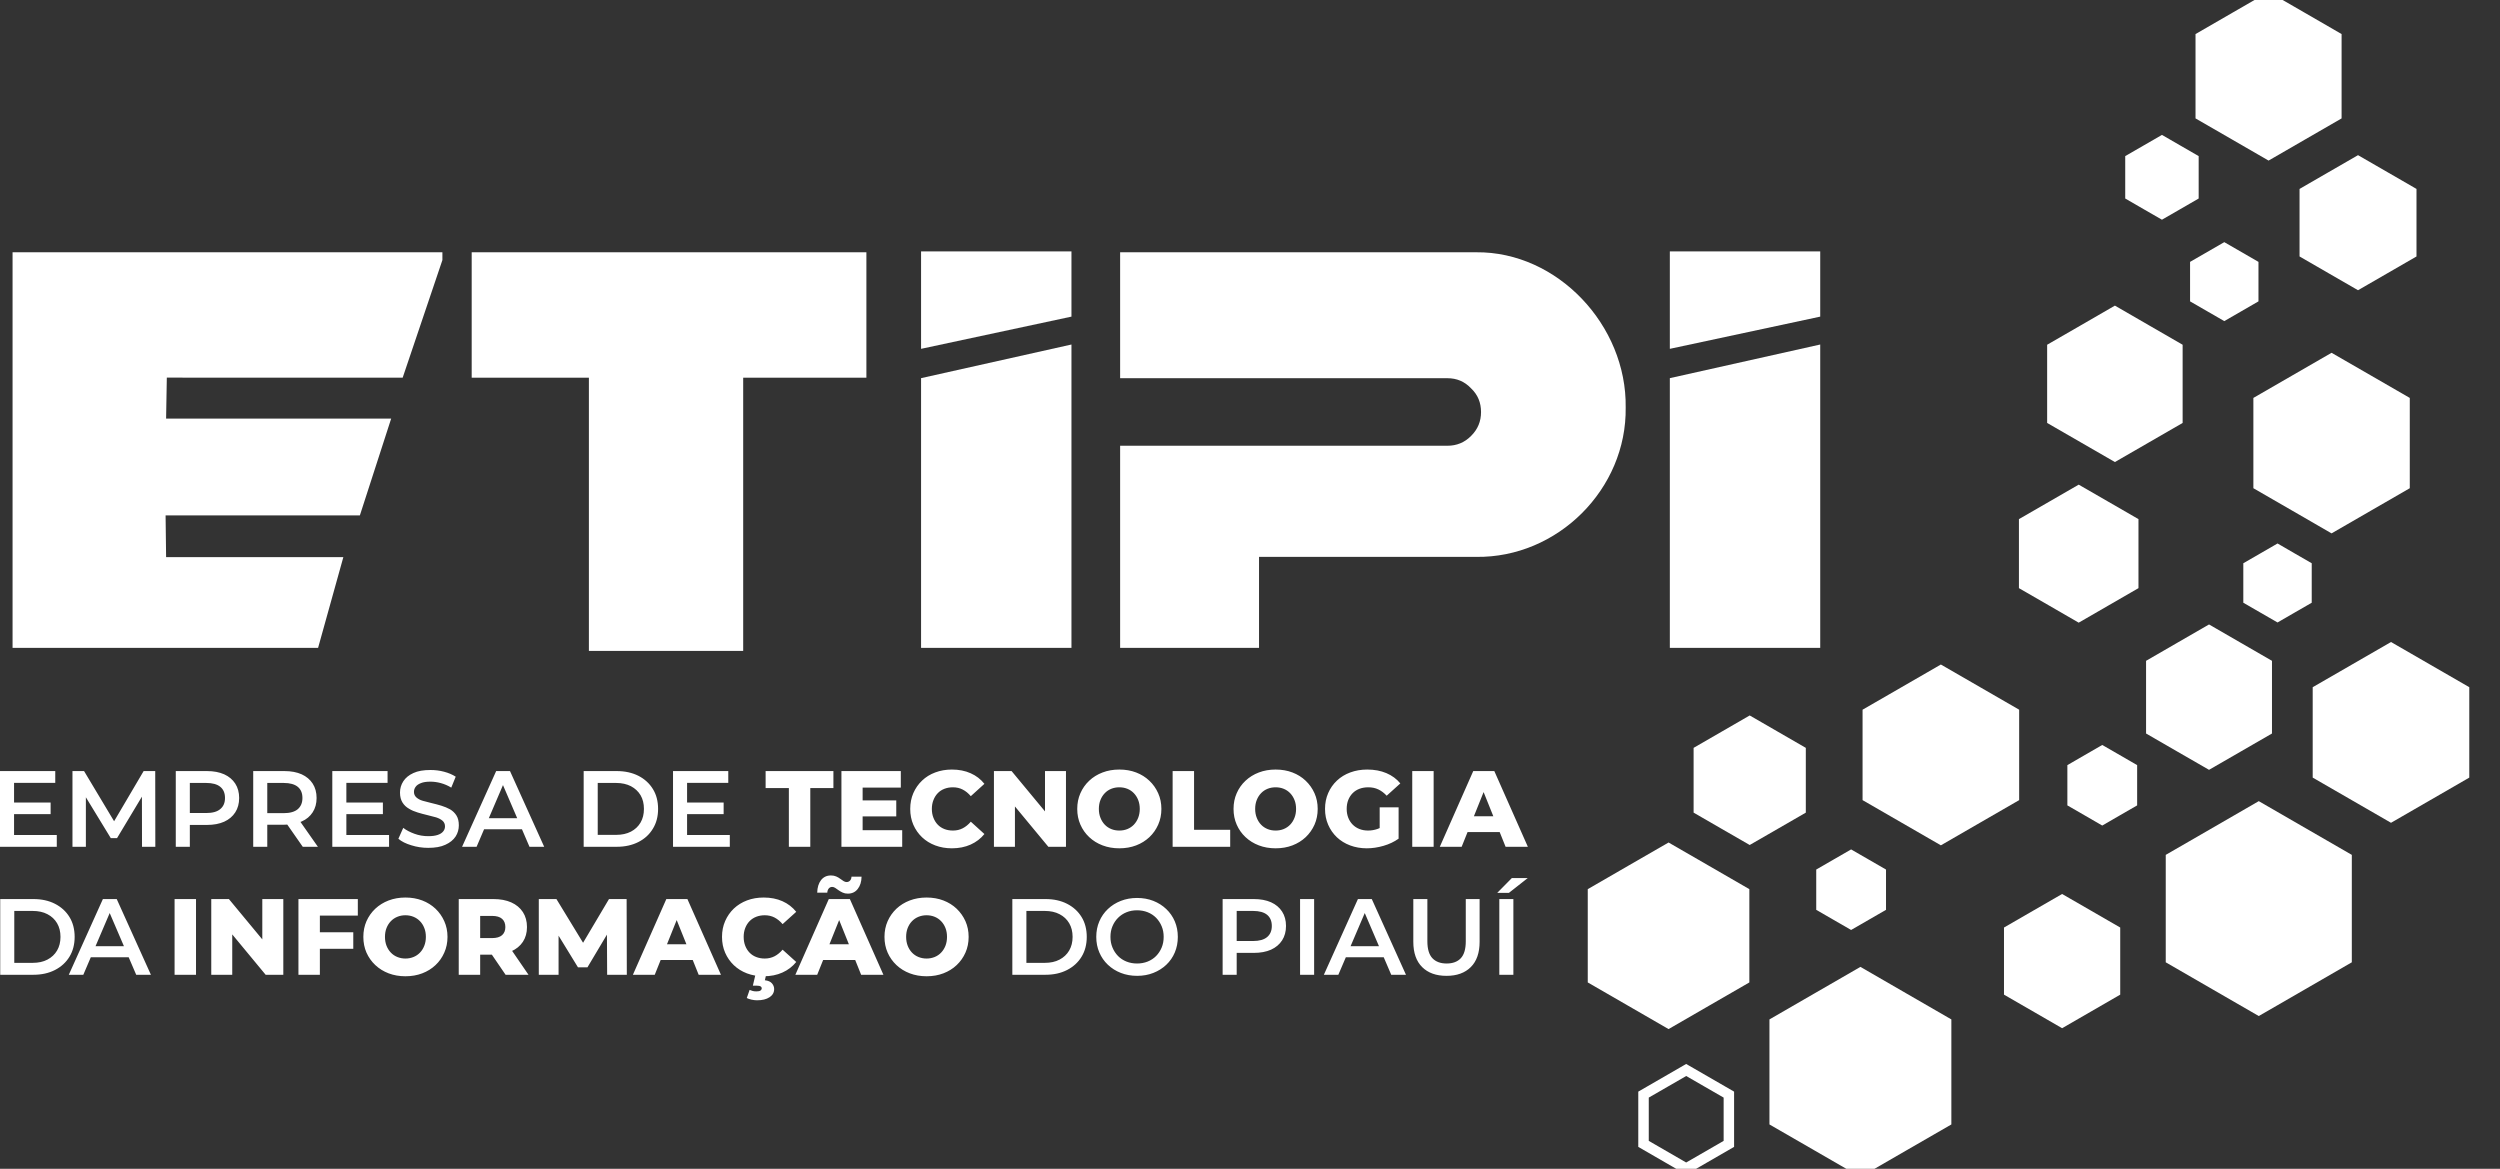 <svg width="77" height="36" viewBox="0 0 77 36" fill="none" xmlns="http://www.w3.org/2000/svg">
<rect x="0" y="0" width="77" height="36" fill="#333333" stroke="none"/>
<g id="_2592628979584">
<path id="Vector" d="M14.528 11.633L18.138 11.633V20.048H22.89V11.633L26.685 11.633V7.77H14.528V11.633Z" fill="white"/>
<path id="Vector_2" d="M0.387 19.954H9.797L10.575 17.16H5.116L5.1 15.874H11.084L12.048 12.893H5.116L5.138 11.631C7.992 11.631 9.549 11.632 12.402 11.633L13.626 8.01V7.77H0.387V19.954Z" fill="white"/>
<path id="Vector_3" d="M28.369 11.647V19.955H33.001V10.611L28.369 11.647Z" fill="white"/>
<path id="Vector_4" d="M38.778 13.729H34.5V19.954H38.778V17.152H45.465C47.975 17.186 50.108 15.063 50.071 12.549C50.108 10.026 47.975 7.745 45.465 7.77H34.5V11.649H38.778H39.587H44.582C44.864 11.649 45.108 11.748 45.307 11.959C45.517 12.157 45.616 12.402 45.616 12.692C45.616 12.977 45.517 13.222 45.307 13.429C45.108 13.63 44.864 13.729 44.582 13.729H38.778Z" fill="white"/>
<path id="Vector_5" fill-rule="evenodd" clip-rule="evenodd" d="M69.872 -0.25L70.997 0.399L72.121 1.049V2.348V3.647L70.997 4.296L69.872 4.946L68.747 4.296L67.622 3.647V2.348V1.049L68.747 0.399L69.872 -0.25Z" fill="white"/>
<path id="Vector_6" fill-rule="evenodd" clip-rule="evenodd" d="M72.627 4.779L73.528 5.299L74.428 5.819V6.859V7.899L73.528 8.419L72.627 8.939L71.726 8.419L70.826 7.899V6.859V5.819L71.726 5.299L72.627 4.779Z" fill="white"/>
<path id="Vector_7" fill-rule="evenodd" clip-rule="evenodd" d="M66.588 4.155L67.154 4.482L67.719 4.808V5.461V6.114L67.154 6.441L66.588 6.767L66.022 6.441L65.457 6.114V5.461V4.808L66.022 4.482L66.588 4.155Z" fill="white"/>
<path id="Vector_8" fill-rule="evenodd" clip-rule="evenodd" d="M65.139 9.413L66.182 10.016L67.225 10.618V11.822V13.027L66.182 13.629L65.139 14.231L64.096 13.629L63.052 13.027V11.822V10.618L64.096 10.016L65.139 9.413Z" fill="white"/>
<path id="Vector_9" fill-rule="evenodd" clip-rule="evenodd" d="M71.812 10.866L73.017 11.561L74.221 12.256V13.647V15.037L73.017 15.732L71.812 16.428L70.608 15.732L69.404 15.037V13.647V12.256L70.608 11.561L71.812 10.866Z" fill="white"/>
<path id="Vector_10" fill-rule="evenodd" clip-rule="evenodd" d="M64.024 14.927L64.945 15.458L65.865 15.989V17.052V18.115L64.945 18.646L64.024 19.178L63.104 18.646L62.183 18.115V17.052V15.989L63.104 15.458L64.024 14.927Z" fill="white"/>
<path id="Vector_11" fill-rule="evenodd" clip-rule="evenodd" d="M70.148 16.739L70.674 17.044L71.201 17.348V17.956V18.564L70.674 18.868L70.148 19.172L69.621 18.868L69.094 18.564V17.956V17.348L69.621 17.044L70.148 16.739Z" fill="white"/>
<path id="Vector_12" fill-rule="evenodd" clip-rule="evenodd" d="M68.038 19.233L69.007 19.793L69.977 20.353V21.472V22.592L69.007 23.152L68.038 23.711L67.068 23.152L66.099 22.592V21.472V20.353L67.068 19.793L68.038 19.233Z" fill="white"/>
<path id="Vector_13" fill-rule="evenodd" clip-rule="evenodd" d="M64.749 22.945L65.287 23.255L65.824 23.566V24.186V24.806L65.287 25.116L64.749 25.427L64.212 25.116L63.675 24.806V24.186V23.566L64.212 23.255L64.749 22.945Z" fill="white"/>
<path id="Vector_14" fill-rule="evenodd" clip-rule="evenodd" d="M59.779 20.467L60.984 21.163L62.19 21.859V23.252V24.644L60.984 25.34L59.779 26.036L58.573 25.34L57.367 24.644V23.252V21.859L58.573 21.163L59.779 20.467Z" fill="white"/>
<path id="Vector_15" fill-rule="evenodd" clip-rule="evenodd" d="M73.643 19.774L74.849 20.47L76.054 21.166V22.558V23.95L74.849 24.646L73.643 25.342L72.437 24.646L71.231 23.95V22.558V21.166L72.437 20.47L73.643 19.774Z" fill="white"/>
<path id="Vector_16" fill-rule="evenodd" clip-rule="evenodd" d="M69.57 24.675L71.003 25.503L72.436 26.33V27.985V29.639L71.003 30.467L69.57 31.294L68.138 30.467L66.705 29.639V27.985V26.33L68.138 25.503L69.57 24.675Z" fill="white"/>
<path id="Vector_17" fill-rule="evenodd" clip-rule="evenodd" d="M63.513 27.535L64.408 28.051L65.303 28.568V29.602V30.635L64.408 31.152L63.513 31.669L62.618 31.152L61.723 30.635V29.602V28.568L62.618 28.051L63.513 27.535Z" fill="white"/>
<path id="Vector_18" fill-rule="evenodd" clip-rule="evenodd" d="M57.301 29.78L58.701 30.589L60.102 31.398V33.015V34.633L58.701 35.441L57.301 36.25L55.9 35.441L54.499 34.633V33.015V31.398L55.9 30.589L57.301 29.78Z" fill="white"/>
<path id="Vector_19" fill-rule="evenodd" clip-rule="evenodd" d="M53.891 22.036L54.755 22.535L55.619 23.034V24.031V25.029L54.755 25.528L53.891 26.026L53.027 25.528L52.163 25.029V24.031V23.034L53.027 22.535L53.891 22.036Z" fill="white"/>
<path id="Vector_20" fill-rule="evenodd" clip-rule="evenodd" d="M68.508 7.458L69.035 7.762L69.561 8.066V8.674V9.282L69.035 9.586L68.508 9.89L67.981 9.586L67.454 9.282V8.674V8.066L67.981 7.762L68.508 7.458Z" fill="white"/>
<path id="Vector_21" fill-rule="evenodd" clip-rule="evenodd" d="M57.014 26.162L57.552 26.472L58.089 26.782V27.403V28.023L57.552 28.333L57.014 28.643L56.477 28.333L55.94 28.023V27.403V26.782L56.477 26.472L57.014 26.162Z" fill="white"/>
<path id="Vector_22" d="M52.014 32.816L53.41 33.622V35.324L51.934 36.176L50.459 35.324V33.622L51.934 32.77L52.014 32.816ZM52.512 33.474L51.935 33.141L50.782 33.806V35.139L51.934 35.805L53.088 35.139V33.806L52.512 33.474Z" fill="white"/>
<path id="Vector_23" d="M24.297 26.081V24.272H23.581V23.749H25.669V24.272H24.957V26.081H24.297ZM26.522 24.652H27.605V25.145H26.522V24.652ZM26.569 25.571H27.788V26.081H25.916V23.749H27.745V24.259H26.569V25.571ZM29.318 26.128C29.133 26.128 28.963 26.098 28.806 26.039C28.649 25.98 28.514 25.896 28.4 25.788C28.285 25.679 28.196 25.551 28.131 25.403C28.067 25.255 28.035 25.093 28.035 24.915C28.035 24.737 28.067 24.575 28.131 24.427C28.196 24.279 28.285 24.151 28.4 24.042C28.514 23.933 28.649 23.849 28.806 23.791C28.963 23.732 29.133 23.702 29.318 23.702C29.533 23.702 29.726 23.74 29.896 23.816C30.066 23.891 30.207 24 30.32 24.142L29.901 24.522C29.825 24.433 29.742 24.365 29.652 24.319C29.562 24.272 29.462 24.249 29.351 24.249C29.255 24.249 29.168 24.264 29.088 24.295C29.008 24.326 28.939 24.371 28.883 24.43C28.826 24.489 28.782 24.559 28.75 24.642C28.717 24.724 28.701 24.815 28.701 24.915C28.701 25.015 28.717 25.106 28.75 25.188C28.782 25.27 28.826 25.341 28.883 25.4C28.939 25.459 29.008 25.503 29.088 25.535C29.168 25.566 29.255 25.581 29.351 25.581C29.462 25.581 29.562 25.558 29.652 25.511C29.742 25.465 29.825 25.397 29.901 25.308L30.32 25.688C30.207 25.828 30.066 25.936 29.896 26.013C29.726 26.089 29.533 26.128 29.318 26.128ZM30.613 26.081V23.749H31.157L32.443 25.301H32.186V23.749H32.832V26.081H32.289L31.003 24.528H31.26V26.081H30.613ZM34.475 26.128C34.288 26.128 34.116 26.098 33.959 26.038C33.801 25.978 33.663 25.893 33.547 25.783C33.43 25.673 33.34 25.545 33.276 25.398C33.211 25.251 33.179 25.09 33.179 24.915C33.179 24.739 33.211 24.578 33.276 24.432C33.34 24.285 33.43 24.157 33.547 24.047C33.663 23.937 33.801 23.852 33.959 23.792C34.116 23.732 34.288 23.702 34.475 23.702C34.664 23.702 34.836 23.732 34.993 23.792C35.15 23.852 35.285 23.937 35.401 24.047C35.517 24.157 35.607 24.285 35.672 24.432C35.738 24.578 35.771 24.739 35.771 24.915C35.771 25.09 35.738 25.252 35.672 25.4C35.607 25.547 35.517 25.675 35.401 25.785C35.285 25.893 35.15 25.978 34.993 26.038C34.836 26.098 34.664 26.128 34.475 26.128ZM34.475 25.581C34.564 25.581 34.646 25.566 34.723 25.535C34.8 25.503 34.866 25.459 34.923 25.4C34.979 25.341 35.024 25.27 35.056 25.188C35.088 25.106 35.105 25.015 35.105 24.915C35.105 24.813 35.088 24.721 35.056 24.64C35.024 24.559 34.979 24.489 34.923 24.43C34.866 24.371 34.8 24.326 34.723 24.295C34.646 24.264 34.564 24.249 34.475 24.249C34.386 24.249 34.303 24.264 34.227 24.295C34.15 24.326 34.083 24.371 34.027 24.43C33.97 24.489 33.926 24.559 33.894 24.64C33.861 24.721 33.845 24.813 33.845 24.915C33.845 25.015 33.861 25.106 33.894 25.188C33.926 25.27 33.97 25.341 34.027 25.4C34.083 25.459 34.15 25.503 34.227 25.535C34.303 25.566 34.386 25.581 34.475 25.581ZM36.117 26.081V23.749H36.777V25.558H37.89V26.081H36.117ZM39.289 26.128C39.102 26.128 38.93 26.098 38.773 26.038C38.615 25.978 38.478 25.893 38.361 25.783C38.244 25.673 38.154 25.545 38.09 25.398C38.025 25.251 37.993 25.09 37.993 24.915C37.993 24.739 38.025 24.578 38.09 24.432C38.154 24.285 38.244 24.157 38.361 24.047C38.478 23.937 38.615 23.852 38.773 23.792C38.93 23.732 39.102 23.702 39.289 23.702C39.478 23.702 39.65 23.732 39.807 23.792C39.964 23.852 40.1 23.937 40.215 24.047C40.331 24.157 40.421 24.285 40.487 24.432C40.552 24.578 40.585 24.739 40.585 24.915C40.585 25.09 40.552 25.252 40.487 25.4C40.421 25.547 40.331 25.675 40.215 25.785C40.1 25.893 39.964 25.978 39.807 26.038C39.65 26.098 39.478 26.128 39.289 26.128ZM39.289 25.581C39.378 25.581 39.461 25.566 39.537 25.535C39.614 25.503 39.68 25.459 39.737 25.4C39.794 25.341 39.838 25.27 39.87 25.188C39.903 25.106 39.919 25.015 39.919 24.915C39.919 24.813 39.903 24.721 39.87 24.64C39.838 24.559 39.794 24.489 39.737 24.43C39.68 24.371 39.614 24.326 39.537 24.295C39.461 24.264 39.378 24.249 39.289 24.249C39.2 24.249 39.117 24.264 39.041 24.295C38.964 24.326 38.897 24.371 38.841 24.43C38.784 24.489 38.74 24.559 38.708 24.64C38.675 24.721 38.659 24.813 38.659 24.915C38.659 25.015 38.675 25.106 38.708 25.188C38.74 25.27 38.784 25.341 38.841 25.4C38.897 25.459 38.964 25.503 39.041 25.535C39.117 25.566 39.2 25.581 39.289 25.581ZM42.097 26.128C41.913 26.128 41.742 26.098 41.584 26.039C41.427 25.98 41.291 25.896 41.176 25.788C41.062 25.679 40.972 25.551 40.908 25.403C40.843 25.255 40.811 25.093 40.811 24.915C40.811 24.737 40.843 24.575 40.908 24.427C40.972 24.279 41.062 24.151 41.178 24.042C41.293 23.933 41.431 23.849 41.589 23.791C41.748 23.732 41.922 23.702 42.111 23.702C42.331 23.702 42.527 23.739 42.7 23.812C42.874 23.886 43.017 23.991 43.13 24.129L42.71 24.508C42.63 24.422 42.544 24.357 42.452 24.314C42.36 24.27 42.257 24.249 42.144 24.249C42.044 24.249 41.953 24.264 41.871 24.295C41.789 24.326 41.719 24.371 41.661 24.43C41.603 24.489 41.558 24.559 41.526 24.64C41.494 24.721 41.478 24.813 41.478 24.915C41.478 25.013 41.494 25.103 41.526 25.185C41.558 25.267 41.603 25.337 41.661 25.396C41.719 25.455 41.788 25.501 41.869 25.533C41.95 25.565 42.04 25.581 42.137 25.581C42.235 25.581 42.331 25.565 42.424 25.533C42.517 25.501 42.611 25.446 42.707 25.368L43.077 25.831C42.944 25.926 42.789 26 42.614 26.051C42.438 26.102 42.266 26.128 42.097 26.128ZM42.494 25.744V24.865H43.077V25.831L42.494 25.744ZM43.497 26.081V23.749H44.156V26.081H43.497ZM44.346 26.081L45.376 23.749H46.025L47.058 26.081H46.372L45.565 24.072H45.825L45.019 26.081H44.346ZM44.909 25.628L45.079 25.141H46.218L46.388 25.628H44.909ZM0.4 24.718H1.559V25.075H0.4V24.718ZM0.433 25.718H1.749V26.081H0V23.749H1.702V24.112H0.433V25.718ZM2.232 26.081V23.749H2.589L3.608 25.451H3.422L4.424 23.749H4.781L4.784 26.081H4.374L4.371 24.392H4.458L3.605 25.814H3.412L2.545 24.392H2.645V26.081H2.232ZM5.414 26.081V23.749H6.373C6.58 23.749 6.756 23.782 6.906 23.849C7.053 23.916 7.166 24.012 7.246 24.135C7.326 24.259 7.366 24.408 7.366 24.578C7.366 24.748 7.326 24.898 7.246 25.021C7.166 25.145 7.053 25.241 6.906 25.308C6.756 25.375 6.58 25.408 6.373 25.408H5.654L5.847 25.205V26.081H5.414ZM5.847 25.251L5.654 25.041H6.353C6.543 25.041 6.69 25.002 6.786 24.918C6.883 24.838 6.93 24.725 6.93 24.578C6.93 24.428 6.883 24.315 6.786 24.235C6.69 24.155 6.543 24.115 6.353 24.115H5.654L5.847 23.902V25.251ZM7.799 26.081V23.749H8.759C8.965 23.749 9.142 23.782 9.292 23.849C9.438 23.916 9.552 24.012 9.631 24.135C9.711 24.259 9.751 24.408 9.751 24.578C9.751 24.748 9.711 24.895 9.631 25.018C9.552 25.141 9.438 25.238 9.292 25.301C9.142 25.368 8.965 25.401 8.759 25.401H8.039L8.232 25.205V26.081H7.799ZM9.325 26.081L8.735 25.235H9.198L9.791 26.081H9.325ZM8.232 25.251L8.039 25.045H8.739C8.928 25.045 9.075 25.005 9.172 24.922C9.268 24.838 9.315 24.725 9.315 24.578C9.315 24.428 9.268 24.315 9.172 24.235C9.075 24.155 8.928 24.115 8.739 24.115H8.039L8.232 23.902V25.251ZM10.634 24.718H11.793V25.075H10.634V24.718ZM10.668 25.718H11.983V26.081H10.235V23.749H11.937V24.112H10.668V25.718ZM13.19 26.114C13.006 26.114 12.833 26.087 12.666 26.034C12.5 25.984 12.367 25.918 12.27 25.834L12.42 25.498C12.513 25.571 12.63 25.631 12.767 25.681C12.903 25.731 13.046 25.754 13.19 25.754C13.313 25.754 13.409 25.741 13.486 25.714C13.563 25.688 13.616 25.651 13.652 25.605C13.689 25.561 13.706 25.508 13.706 25.451C13.706 25.381 13.679 25.321 13.629 25.278C13.579 25.235 13.513 25.201 13.433 25.175C13.35 25.151 13.259 25.128 13.163 25.105C13.063 25.081 12.963 25.055 12.866 25.025C12.767 24.995 12.677 24.958 12.597 24.908C12.513 24.861 12.447 24.798 12.397 24.718C12.347 24.638 12.32 24.535 12.32 24.412C12.32 24.285 12.353 24.169 12.423 24.062C12.49 23.959 12.593 23.872 12.733 23.809C12.87 23.745 13.046 23.716 13.259 23.716C13.399 23.716 13.539 23.732 13.676 23.769C13.813 23.805 13.932 23.855 14.036 23.922L13.899 24.259C13.796 24.195 13.686 24.149 13.576 24.119C13.466 24.089 13.359 24.075 13.256 24.075C13.136 24.075 13.04 24.089 12.966 24.119C12.89 24.149 12.836 24.185 12.803 24.232C12.767 24.279 12.75 24.332 12.75 24.392C12.75 24.462 12.777 24.518 12.826 24.562C12.876 24.605 12.94 24.642 13.023 24.665C13.103 24.688 13.193 24.712 13.293 24.735C13.393 24.758 13.493 24.785 13.593 24.815C13.689 24.845 13.779 24.882 13.863 24.928C13.943 24.975 14.009 25.038 14.059 25.118C14.109 25.198 14.132 25.298 14.132 25.421C14.132 25.545 14.099 25.661 14.033 25.764C13.962 25.871 13.859 25.954 13.719 26.018C13.579 26.084 13.403 26.114 13.19 26.114ZM14.232 26.081L15.282 23.749H15.708L16.761 26.081H16.308L15.405 23.979H15.578L14.679 26.081H14.232ZM14.715 25.541L14.832 25.201H16.091L16.208 25.541H14.715ZM17.977 26.081V23.749H18.996C19.25 23.749 19.473 23.799 19.663 23.895C19.853 23.992 20.003 24.129 20.109 24.302C20.216 24.475 20.269 24.678 20.269 24.915C20.269 25.148 20.216 25.351 20.109 25.524C20.003 25.701 19.853 25.838 19.663 25.934C19.473 26.031 19.25 26.081 18.996 26.081H17.977ZM18.41 25.714H18.976C19.153 25.714 19.303 25.681 19.433 25.614C19.559 25.548 19.659 25.455 19.729 25.335C19.799 25.215 19.833 25.075 19.833 24.915C19.833 24.752 19.799 24.612 19.729 24.492C19.659 24.375 19.559 24.282 19.433 24.215C19.303 24.149 19.153 24.115 18.976 24.115H18.41V25.714ZM21.129 24.718H22.288V25.075H21.129V24.718ZM21.162 25.718H22.478V26.081H20.729V23.749H22.431V24.112H21.162V25.718ZM5.377 30.023V27.691H6.037V30.023H5.377ZM6.507 30.023V27.691H7.05L8.336 29.243H8.079V27.691H8.726V30.023H8.182L6.897 28.47H7.153V30.023H6.507ZM9.805 28.713H10.881V29.223H9.805V28.713ZM9.852 30.023H9.192V27.691H11.021V28.2H9.852V30.023ZM12.487 30.069C12.3 30.069 12.128 30.039 11.97 29.979C11.813 29.919 11.676 29.834 11.559 29.724C11.442 29.614 11.352 29.486 11.287 29.34C11.223 29.193 11.191 29.032 11.191 28.856C11.191 28.681 11.223 28.52 11.287 28.373C11.352 28.227 11.442 28.099 11.559 27.988C11.676 27.879 11.813 27.794 11.97 27.734C12.128 27.674 12.3 27.644 12.487 27.644C12.676 27.644 12.848 27.674 13.005 27.734C13.162 27.794 13.297 27.879 13.413 27.988C13.529 28.099 13.619 28.227 13.684 28.373C13.75 28.52 13.783 28.681 13.783 28.856C13.783 29.032 13.75 29.194 13.684 29.341C13.619 29.489 13.529 29.617 13.413 29.726C13.297 29.835 13.162 29.919 13.005 29.979C12.848 30.039 12.676 30.069 12.487 30.069ZM12.487 29.523C12.576 29.523 12.659 29.507 12.735 29.476C12.812 29.445 12.878 29.4 12.935 29.341C12.992 29.282 13.036 29.212 13.068 29.13C13.101 29.047 13.117 28.956 13.117 28.856C13.117 28.754 13.101 28.663 13.068 28.582C13.036 28.5 12.992 28.43 12.935 28.372C12.878 28.313 12.812 28.268 12.735 28.237C12.659 28.206 12.576 28.19 12.487 28.19C12.398 28.19 12.315 28.206 12.239 28.237C12.162 28.268 12.095 28.313 12.039 28.372C11.982 28.43 11.938 28.5 11.905 28.582C11.873 28.663 11.857 28.754 11.857 28.856C11.857 28.956 11.873 29.047 11.905 29.13C11.938 29.212 11.982 29.282 12.039 29.341C12.095 29.4 12.162 29.445 12.239 29.476C12.315 29.507 12.398 29.523 12.487 29.523ZM14.129 30.023V27.691H15.195C15.409 27.691 15.592 27.725 15.747 27.794C15.901 27.863 16.02 27.962 16.105 28.092C16.189 28.222 16.231 28.376 16.231 28.553C16.231 28.729 16.189 28.88 16.105 29.008C16.02 29.136 15.901 29.233 15.747 29.301C15.592 29.369 15.409 29.403 15.195 29.403H14.496L14.789 29.126V30.023H14.129ZM15.572 30.023L14.992 29.173H15.695L16.278 30.023H15.572ZM14.789 29.196L14.496 28.893H15.155C15.293 28.893 15.396 28.863 15.464 28.803C15.531 28.743 15.565 28.66 15.565 28.553C15.565 28.444 15.531 28.36 15.464 28.3C15.396 28.24 15.293 28.21 15.155 28.21H14.496L14.789 27.907V29.196ZM16.595 30.023V27.691H17.138L18.104 29.276H17.817L18.757 27.691H19.3L19.306 30.023H18.7L18.693 28.613H18.797L18.094 29.793H17.801L17.078 28.613H17.204V30.023H16.595ZM19.493 30.023L20.523 27.691H21.172L22.205 30.023H21.519L20.712 28.014H20.972L20.166 30.023H19.493ZM20.056 29.569L20.226 29.083H21.366L21.535 29.569H20.056ZM23.521 30.069C23.337 30.069 23.166 30.04 23.009 29.981C22.853 29.922 22.718 29.838 22.603 29.729C22.489 29.62 22.399 29.492 22.335 29.345C22.27 29.197 22.238 29.034 22.238 28.856C22.238 28.679 22.27 28.516 22.335 28.368C22.399 28.221 22.489 28.092 22.603 27.983C22.718 27.875 22.853 27.791 23.009 27.732C23.166 27.673 23.337 27.644 23.521 27.644C23.736 27.644 23.929 27.681 24.099 27.757C24.269 27.833 24.41 27.942 24.524 28.084L24.104 28.463C24.028 28.374 23.946 28.307 23.856 28.26C23.766 28.213 23.665 28.19 23.554 28.19C23.459 28.19 23.371 28.206 23.291 28.237C23.211 28.268 23.143 28.313 23.086 28.372C23.029 28.43 22.985 28.501 22.953 28.583C22.921 28.666 22.905 28.756 22.905 28.856C22.905 28.956 22.921 29.047 22.953 29.13C22.985 29.212 23.029 29.282 23.086 29.341C23.143 29.4 23.211 29.445 23.291 29.476C23.371 29.507 23.459 29.523 23.554 29.523C23.665 29.523 23.766 29.499 23.856 29.453C23.946 29.406 24.028 29.338 24.104 29.25L24.524 29.629C24.41 29.769 24.269 29.878 24.099 29.954C23.929 30.031 23.736 30.069 23.521 30.069ZM23.318 30.809C23.262 30.809 23.205 30.802 23.146 30.789C23.087 30.776 23.039 30.759 23.001 30.739L23.088 30.489C23.117 30.502 23.148 30.513 23.183 30.522C23.217 30.531 23.255 30.535 23.294 30.535C23.354 30.535 23.397 30.527 23.423 30.509C23.448 30.491 23.461 30.469 23.461 30.442C23.461 30.416 23.449 30.395 23.426 30.381C23.403 30.366 23.364 30.359 23.311 30.359H23.188L23.274 29.992H23.604L23.558 30.192C23.66 30.203 23.733 30.236 23.778 30.289C23.822 30.342 23.844 30.4 23.844 30.462C23.844 30.569 23.796 30.653 23.701 30.715C23.605 30.778 23.478 30.809 23.318 30.809ZM24.497 30.023L25.527 27.691H26.176L27.209 30.023H26.523L25.716 28.014H25.976L25.17 30.023H24.497ZM25.06 29.569L25.23 29.083H26.369L26.539 29.569H25.06ZM26.113 27.524C26.053 27.524 26 27.513 25.955 27.492C25.909 27.471 25.867 27.447 25.83 27.421C25.792 27.394 25.758 27.37 25.727 27.349C25.695 27.328 25.664 27.317 25.633 27.317C25.589 27.317 25.553 27.333 25.527 27.364C25.5 27.395 25.484 27.438 25.48 27.494H25.17C25.174 27.332 25.214 27.203 25.288 27.107C25.363 27.012 25.464 26.964 25.593 26.964C25.653 26.964 25.706 26.974 25.753 26.994C25.8 27.014 25.841 27.038 25.878 27.066C25.915 27.094 25.949 27.117 25.981 27.137C26.014 27.157 26.044 27.167 26.073 27.167C26.117 27.167 26.153 27.152 26.181 27.122C26.209 27.092 26.224 27.052 26.226 27.001H26.536C26.534 27.156 26.495 27.282 26.419 27.379C26.344 27.476 26.242 27.524 26.113 27.524ZM28.538 30.069C28.352 30.069 28.18 30.039 28.022 29.979C27.864 29.919 27.727 29.834 27.61 29.724C27.494 29.614 27.403 29.486 27.339 29.34C27.274 29.193 27.242 29.032 27.242 28.856C27.242 28.681 27.274 28.52 27.339 28.373C27.403 28.227 27.494 28.099 27.61 27.988C27.727 27.879 27.864 27.794 28.022 27.734C28.18 27.674 28.352 27.644 28.538 27.644C28.727 27.644 28.9 27.674 29.056 27.734C29.213 27.794 29.349 27.879 29.464 27.988C29.58 28.099 29.67 28.227 29.736 28.373C29.801 28.52 29.834 28.681 29.834 28.856C29.834 29.032 29.801 29.194 29.736 29.341C29.67 29.489 29.58 29.617 29.464 29.726C29.349 29.835 29.213 29.919 29.056 29.979C28.9 30.039 28.727 30.069 28.538 30.069ZM28.538 29.523C28.627 29.523 28.71 29.507 28.787 29.476C28.863 29.445 28.93 29.4 28.986 29.341C29.043 29.282 29.087 29.212 29.12 29.13C29.152 29.047 29.168 28.956 29.168 28.856C29.168 28.754 29.152 28.663 29.12 28.582C29.087 28.5 29.043 28.43 28.986 28.372C28.93 28.313 28.863 28.268 28.787 28.237C28.71 28.206 28.627 28.19 28.538 28.19C28.45 28.19 28.367 28.206 28.29 28.237C28.213 28.268 28.147 28.313 28.09 28.372C28.034 28.43 27.989 28.5 27.957 28.582C27.925 28.663 27.909 28.754 27.909 28.856C27.909 28.956 27.925 29.047 27.957 29.13C27.989 29.212 28.034 29.282 28.09 29.341C28.147 29.4 28.213 29.445 28.29 29.476C28.367 29.507 28.45 29.523 28.538 29.523ZM31.18 30.023V27.691H32.2C32.453 27.691 32.675 27.739 32.866 27.837C33.057 27.935 33.206 28.07 33.312 28.243C33.419 28.417 33.472 28.621 33.472 28.856C33.472 29.09 33.419 29.293 33.312 29.468C33.206 29.642 33.057 29.778 32.866 29.876C32.675 29.974 32.453 30.023 32.2 30.023H31.18ZM31.613 29.656H32.18C32.355 29.656 32.507 29.623 32.634 29.556C32.762 29.489 32.861 29.396 32.931 29.276C33.001 29.156 33.036 29.016 33.036 28.856C33.036 28.694 33.001 28.554 32.931 28.435C32.861 28.316 32.762 28.223 32.634 28.157C32.507 28.09 32.355 28.057 32.18 28.057H31.613V29.656ZM35.025 30.056C34.843 30.056 34.675 30.026 34.522 29.966C34.369 29.906 34.235 29.822 34.122 29.714C34.009 29.607 33.921 29.48 33.859 29.334C33.796 29.189 33.765 29.03 33.765 28.856C33.765 28.683 33.796 28.524 33.859 28.378C33.921 28.233 34.009 28.106 34.122 27.999C34.235 27.891 34.369 27.807 34.522 27.747C34.675 27.687 34.842 27.657 35.021 27.657C35.204 27.657 35.371 27.687 35.523 27.747C35.675 27.807 35.808 27.891 35.921 27.999C36.034 28.106 36.122 28.233 36.184 28.378C36.246 28.524 36.277 28.683 36.277 28.856C36.277 29.03 36.246 29.189 36.184 29.336C36.122 29.483 36.034 29.609 35.921 29.716C35.808 29.823 35.675 29.906 35.523 29.966C35.371 30.026 35.205 30.056 35.025 30.056ZM35.021 29.676C35.139 29.676 35.248 29.656 35.348 29.616C35.448 29.576 35.535 29.519 35.608 29.445C35.681 29.37 35.738 29.284 35.779 29.185C35.821 29.086 35.841 28.976 35.841 28.856C35.841 28.737 35.821 28.627 35.779 28.528C35.738 28.43 35.681 28.343 35.608 28.268C35.535 28.194 35.448 28.137 35.348 28.097C35.248 28.057 35.139 28.037 35.021 28.037C34.904 28.037 34.795 28.057 34.697 28.097C34.598 28.137 34.511 28.194 34.437 28.268C34.362 28.343 34.305 28.43 34.264 28.528C34.222 28.627 34.202 28.737 34.202 28.856C34.202 28.974 34.222 29.083 34.264 29.183C34.305 29.283 34.362 29.37 34.435 29.445C34.508 29.519 34.595 29.576 34.695 29.616C34.795 29.656 34.904 29.676 35.021 29.676ZM37.657 30.023V27.691H38.616C38.823 27.691 39 27.724 39.148 27.79C39.295 27.857 39.409 27.952 39.489 28.077C39.569 28.201 39.609 28.349 39.609 28.52C39.609 28.691 39.569 28.839 39.489 28.963C39.409 29.087 39.295 29.183 39.148 29.25C39 29.316 38.823 29.349 38.616 29.349H37.897L38.09 29.146V30.023H37.657ZM38.09 29.193L37.897 28.983H38.596C38.787 28.983 38.931 28.943 39.028 28.861C39.124 28.78 39.172 28.666 39.172 28.52C39.172 28.371 39.124 28.257 39.028 28.177C38.931 28.097 38.787 28.057 38.596 28.057H37.897L38.09 27.844V29.193ZM40.042 30.023V27.691H40.475V30.023H40.042ZM40.775 30.023L41.824 27.691H42.251L43.304 30.023H42.85L41.948 27.92H42.121L41.221 30.023H40.775ZM41.258 29.483L41.375 29.143H42.634L42.751 29.483H41.258ZM44.553 30.056C44.233 30.056 43.983 29.966 43.802 29.786C43.621 29.606 43.53 29.346 43.53 29.006V27.691H43.963V28.99C43.963 29.23 44.015 29.404 44.118 29.513C44.222 29.622 44.367 29.676 44.556 29.676C44.745 29.676 44.891 29.622 44.993 29.513C45.095 29.404 45.146 29.23 45.146 28.99V27.691H45.572V29.006C45.572 29.346 45.482 29.606 45.301 29.786C45.12 29.966 44.871 30.056 44.553 30.056ZM46.179 30.023V27.691H46.612V30.023H46.179ZM46.115 27.5L46.565 27.044H47.055L46.475 27.5H46.115ZM0.007 30.023V27.691H1.026C1.28 27.691 1.502 27.739 1.693 27.837C1.884 27.935 2.033 28.07 2.139 28.243C2.246 28.417 2.299 28.621 2.299 28.856C2.299 29.09 2.246 29.293 2.139 29.468C2.033 29.642 1.884 29.778 1.693 29.876C1.502 29.974 1.28 30.023 1.026 30.023H0.007ZM0.44 29.656H1.007C1.182 29.656 1.334 29.623 1.461 29.556C1.589 29.489 1.688 29.396 1.758 29.276C1.828 29.156 1.863 29.016 1.863 28.856C1.863 28.694 1.828 28.554 1.758 28.435C1.688 28.316 1.589 28.223 1.461 28.157C1.334 28.09 1.182 28.057 1.007 28.057H0.44V29.656ZM2.119 30.023L3.169 27.691H3.595L4.648 30.023H4.195L3.292 27.92H3.465L2.566 30.023H2.119ZM2.602 29.483L2.719 29.143H3.978L4.095 29.483H2.602Z" fill="white"/>
<path id="Vector_24" fill-rule="evenodd" clip-rule="evenodd" d="M51.392 25.949L52.636 26.667L53.88 27.386V28.822V30.259L52.636 30.977L51.392 31.696L50.147 30.977L48.903 30.259V28.822V27.386L50.147 26.667L51.392 25.949Z" fill="white"/>
<path id="Vector_25" d="M28.369 7.743V10.744L33.001 9.752V7.743H28.369Z" fill="white"/>
<path id="Vector_26" d="M51.431 11.647V19.955H56.063V10.611L51.431 11.647Z" fill="white"/>
<path id="Vector_27" d="M51.431 7.743V10.744L56.063 9.752V7.743H51.431Z" fill="white"/>
</g>
</svg>
